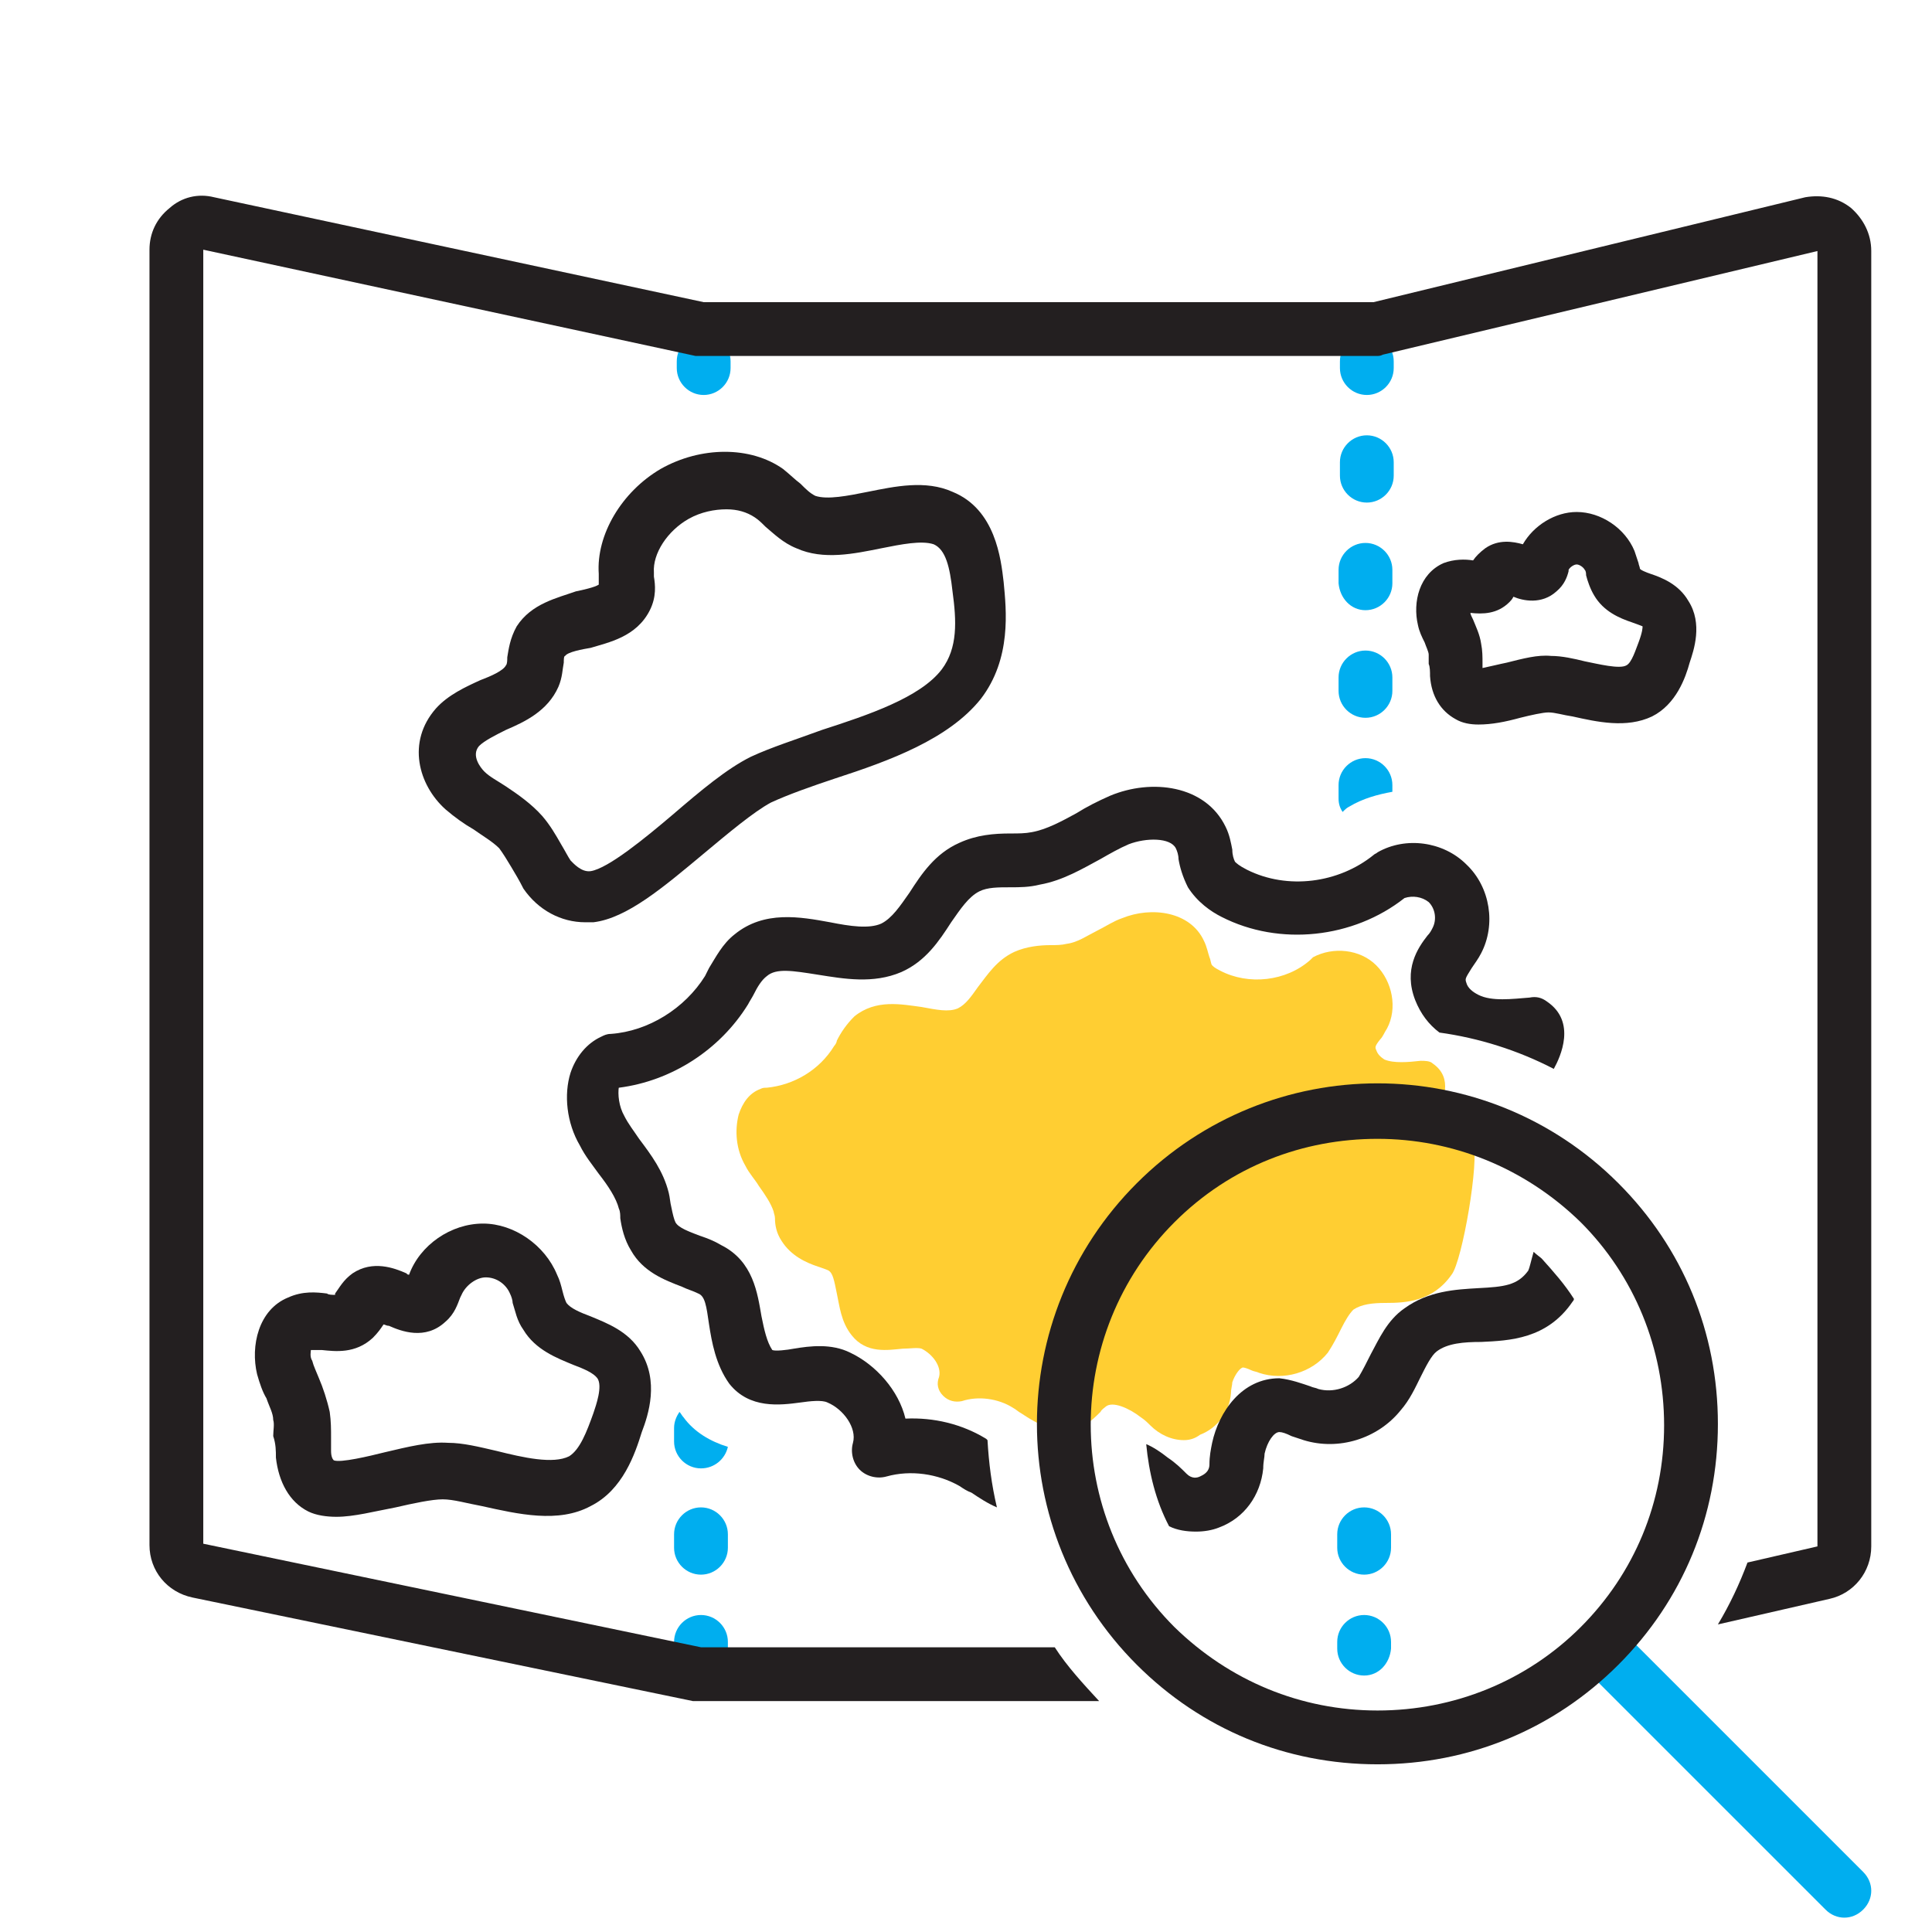 <?xml version="1.0" encoding="UTF-8"?> <svg xmlns="http://www.w3.org/2000/svg" xmlns:xlink="http://www.w3.org/1999/xlink" width="512" zoomAndPan="magnify" viewBox="0 0 384 384" height="512" preserveAspectRatio="xMidYMid meet" version="1.2"><defs><clipPath id="df379b2669"><path d="M 315 324 L 372 324 L 372 381.148 L 315 381.148 Z M 315 324 "></path></clipPath><clipPath id="83b3abf2f6"><path d="M 29.711 38.398 L 372 38.398 L 372 339 L 29.711 339 Z M 29.711 38.398 "></path></clipPath></defs><g id="7f16c39d2d"><path style=" stroke:none;fill-rule:nonzero;fill:#00aeef;fill-opacity:1;" d="M 139.859 78.504 C 136.918 78.504 134.512 76.098 134.512 73.156 L 134.512 71.82 C 134.512 68.879 136.918 66.473 139.859 66.473 C 142.801 66.473 145.207 68.879 145.207 71.82 L 145.207 73.156 C 145.207 76.098 142.801 78.504 139.859 78.504 Z M 139.859 78.504 "></path><path style=" stroke:none;fill-rule:nonzero;fill:#00aeef;fill-opacity:1;" d="M 139.324 333.027 C 136.383 333.027 133.977 330.621 133.977 327.68 L 133.977 326.344 C 133.977 323.402 136.383 320.996 139.324 320.996 C 142.266 320.996 144.672 323.402 144.672 326.344 L 144.672 327.68 C 144.672 330.621 142.266 333.027 139.324 333.027 Z M 139.324 333.027 "></path><path style=" stroke:none;fill-rule:nonzero;fill:#00aeef;fill-opacity:1;" d="M 271.668 78.504 C 268.727 78.504 266.32 76.098 266.32 73.156 L 266.32 71.82 C 266.32 68.879 268.727 66.473 271.668 66.473 C 274.605 66.473 277.012 68.879 277.012 71.82 L 277.012 73.156 C 277.012 76.098 274.605 78.504 271.668 78.504 Z M 271.668 78.504 "></path><path style=" stroke:none;fill-rule:nonzero;fill:#00aeef;fill-opacity:1;" d="M 271.133 333.027 C 270.863 333.027 270.863 333.027 271.133 333.027 C 268.191 333.027 265.785 330.621 265.785 327.68 L 265.785 326.344 C 265.785 323.402 268.191 320.996 271.133 320.996 C 274.074 320.996 276.48 323.402 276.48 326.344 L 276.48 327.68 C 276.211 330.621 274.074 333.027 271.133 333.027 Z M 271.133 333.027 "></path><g clip-rule="nonzero" clip-path="url(#df379b2669)"><path style=" stroke:none;fill-rule:nonzero;fill:#00aeef;fill-opacity:1;" d="M 366.578 381.148 C 365.242 381.148 363.902 380.617 362.836 379.547 L 316.848 333.562 C 314.711 331.422 314.711 328.215 316.848 326.074 C 318.988 323.938 322.195 323.938 324.336 326.074 L 370.32 372.059 C 372.461 374.199 372.461 377.406 370.32 379.547 C 369.25 380.617 367.914 381.148 366.578 381.148 Z M 366.578 381.148 "></path></g><path style=" stroke:none;fill-rule:nonzero;fill:#00aeef;fill-opacity:1;" d="M 139.324 299.605 C 136.383 299.605 133.977 302.012 133.977 304.953 L 133.977 307.629 C 133.977 310.566 136.383 312.973 139.324 312.973 C 142.266 312.973 144.672 310.566 144.672 307.629 L 144.672 304.953 C 144.672 302.012 142.266 299.605 139.324 299.605 Z M 139.324 299.605 "></path><path style=" stroke:none;fill-rule:nonzero;fill:#00aeef;fill-opacity:1;" d="M 135.852 281.695 C 135.582 281.426 135.316 280.891 135.047 280.625 C 134.512 281.426 133.977 282.496 133.977 283.832 L 133.977 286.508 C 133.977 289.445 136.383 291.852 139.324 291.852 C 142 291.852 144.137 289.98 144.672 287.574 C 141.195 286.508 137.988 284.633 135.852 281.695 Z M 135.852 281.695 "></path><path style=" stroke:none;fill-rule:nonzero;fill:#00aeef;fill-opacity:1;" d="M 271.668 99.891 C 274.605 99.891 277.012 97.484 277.012 94.543 L 277.012 91.871 C 277.012 88.93 274.605 86.523 271.668 86.523 C 268.727 86.523 266.32 88.93 266.32 91.871 L 266.32 94.543 C 266.32 97.484 268.727 99.891 271.668 99.891 Z M 271.668 99.891 "></path><path style=" stroke:none;fill-rule:nonzero;fill:#00aeef;fill-opacity:1;" d="M 271.398 121.281 C 271.668 121.281 271.668 121.281 271.398 121.281 C 274.34 121.281 276.746 118.875 276.746 115.934 L 276.746 113.258 C 276.746 110.32 274.34 107.914 271.398 107.914 C 268.457 107.914 266.051 110.32 266.051 113.258 L 266.051 115.934 C 266.32 118.875 268.457 121.281 271.398 121.281 Z M 271.398 121.281 "></path><path style=" stroke:none;fill-rule:nonzero;fill:#00aeef;fill-opacity:1;" d="M 271.133 299.605 C 268.191 299.605 265.785 302.012 265.785 304.953 L 265.785 307.629 C 265.785 310.566 268.191 312.973 271.133 312.973 C 274.074 312.973 276.48 310.566 276.48 307.629 L 276.48 304.953 C 276.48 302.012 274.074 299.605 271.133 299.605 Z M 271.133 299.605 "></path><path style=" stroke:none;fill-rule:nonzero;fill:#00aeef;fill-opacity:1;" d="M 268.191 160.312 C 270.863 158.711 273.805 157.906 276.746 157.375 L 276.746 156.035 C 276.746 153.094 274.34 150.688 271.398 150.688 C 268.457 150.688 266.051 153.094 266.051 156.035 L 266.051 158.711 C 266.051 159.781 266.32 160.582 266.855 161.383 C 267.391 160.848 267.656 160.582 268.191 160.312 Z M 268.191 160.312 "></path><path style=" stroke:none;fill-rule:nonzero;fill:#00aeef;fill-opacity:1;" d="M 271.398 142.668 C 274.34 142.668 276.746 140.262 276.746 137.32 L 276.746 134.648 C 276.746 131.707 274.34 129.301 271.398 129.301 C 268.457 129.301 266.051 131.707 266.051 134.648 L 266.051 137.32 C 266.051 140.262 268.457 142.668 271.398 142.668 Z M 271.398 142.668 "></path><path style=" stroke:none;fill-rule:nonzero;fill:#ffce32;fill-opacity:1;" d="M 235.305 286.238 C 232.898 286.238 230.492 285.168 228.621 283.297 C 228.086 282.762 227.551 282.227 226.75 281.695 C 224.344 279.82 221.137 278.484 219.801 279.555 C 219.531 279.82 218.996 280.09 218.73 280.625 C 217.93 281.426 216.859 282.496 215.523 283.297 C 210.711 285.703 206.164 283.031 202.957 280.891 C 202.422 280.625 201.887 280.09 201.352 279.82 C 198.41 277.949 194.402 277.414 191.191 278.484 C 189.855 278.754 188.52 278.484 187.449 277.414 C 186.379 276.348 186.113 275.008 186.648 273.672 C 187.184 271.535 185.312 269.129 183.172 268.059 C 182.371 267.793 180.766 268.059 179.43 268.059 C 176.488 268.324 172.211 269.129 169.27 265.387 C 167.129 262.711 166.863 259.504 166.328 257.098 C 165.793 254.422 165.527 253.086 164.723 252.551 C 164.191 252.285 163.387 252.016 162.586 251.75 C 160.18 250.949 157.238 249.609 155.367 246.672 C 154.297 245.066 154.031 243.461 154.031 242.125 C 154.031 241.59 153.762 241.055 153.762 240.789 C 153.227 239.184 152.16 237.578 150.82 235.707 C 150.02 234.371 148.949 233.301 148.148 231.699 C 146.277 228.488 146.008 224.746 146.812 221.539 C 147.613 219.133 148.949 217.262 151.09 216.457 C 151.625 216.191 151.891 216.191 152.426 216.191 C 157.773 215.656 162.852 212.715 165.793 207.902 C 166.062 207.637 166.328 207.102 166.328 206.836 C 167.129 205.23 168.199 203.625 169.805 202.023 C 174.082 198.547 179.16 199.617 183.172 200.148 C 186.113 200.684 188.52 201.219 190.391 200.418 C 191.996 199.617 193.062 198.012 194.402 196.141 C 196.273 193.734 198.145 190.793 201.621 189.188 C 204.027 188.117 206.699 187.852 208.836 187.852 C 209.906 187.852 210.977 187.852 212.047 187.586 C 214.184 187.316 216.055 185.98 218.195 184.91 C 219.801 184.109 221.402 183.039 223.008 182.504 C 228.891 180.098 236.645 181.168 239.316 187.051 C 239.852 188.117 240.117 189.457 240.387 190.258 C 240.652 190.793 240.652 191.594 240.922 191.863 C 241.188 192.129 241.457 192.398 242.523 192.93 C 248.141 195.871 255.625 195.07 260.438 190.793 C 260.703 190.523 260.703 190.523 260.973 190.258 C 264.984 188.117 270.328 188.652 273.539 191.863 C 276.746 195.07 277.816 200.418 275.676 204.43 C 275.141 205.23 274.875 206.031 274.34 206.566 C 273.27 207.902 273.27 208.172 273.539 208.707 C 273.805 209.508 274.34 210.043 275.141 210.578 C 277.012 211.379 279.953 211.113 282.359 210.844 C 283.164 210.844 284.23 210.844 284.766 211.379 C 289.043 214.32 286.637 219.133 285.836 220.738 C 285.57 221.27 285.035 222.34 285.035 222.609 C 285.301 223.145 287.172 224.211 289.848 224.746 C 291.184 225.016 292.254 225.816 292.789 227.152 C 294.125 230.359 290.648 250.68 288.512 253.355 C 284.766 258.699 279.418 258.969 275.41 258.969 C 272.734 258.969 270.598 259.234 268.992 260.305 C 268.191 261.105 267.391 262.445 266.586 264.047 C 265.785 265.652 264.984 267.258 263.914 268.859 C 260.703 272.871 255.09 274.477 250.277 272.871 C 249.742 272.605 249.207 272.605 248.672 272.336 C 248.141 272.07 247.336 271.801 247.07 271.801 C 246.535 271.801 245.465 273.137 244.93 274.742 C 244.93 275.277 244.664 276.078 244.664 276.883 C 244.395 280.625 241.988 283.832 238.516 285.168 C 237.445 285.973 236.375 286.238 235.305 286.238 Z M 267.121 257.633 Z M 267.121 257.633 "></path><path style=" stroke:none;fill-rule:nonzero;fill:#231f20;fill-opacity:1;" d="M 54.84 289.715 C 55.375 294.527 57.516 298.535 61.258 300.41 C 62.863 301.211 65 301.477 66.871 301.477 C 70.348 301.477 74.359 300.41 78.637 299.605 C 82.109 298.805 85.855 298.004 87.992 298.004 C 90.133 298.004 92.805 298.805 95.746 299.34 C 102.965 300.941 110.984 302.816 117.402 299.34 C 123.82 296.133 126.227 288.914 127.562 284.633 C 128.898 281.16 131.039 274.477 127.293 268.594 C 124.887 264.582 120.609 262.98 117.402 261.641 C 115.262 260.84 113.391 260.039 112.59 258.969 C 112.324 258.434 112.055 257.633 111.789 256.562 C 111.52 255.492 111.254 254.422 110.719 253.355 C 108.312 247.473 102.164 243.195 96.016 243.195 C 89.598 243.195 83.449 247.473 81.309 253.355 C 81.043 253.355 81.043 253.355 80.773 253.086 C 78.367 252.016 74.09 250.414 70.082 253.086 C 68.207 254.422 67.406 256.027 66.605 257.098 C 66.605 257.098 66.605 257.363 66.605 257.363 C 66.07 257.363 65.27 257.363 65 257.098 C 62.863 256.828 60.188 256.562 57.246 257.898 C 51.367 260.305 49.762 267.523 51.098 273.137 C 51.633 275.012 52.168 276.613 52.969 277.949 C 53.504 279.555 54.305 280.891 54.305 282.227 C 54.574 283.031 54.305 284.367 54.305 285.438 C 54.84 287.039 54.84 288.379 54.84 289.715 Z M 61.793 268.324 C 62.328 268.324 63.395 268.324 63.93 268.324 C 66.605 268.594 70.613 269.129 74.09 265.918 C 75.16 264.852 75.695 264.047 76.23 263.246 C 76.496 263.246 76.766 263.512 77.297 263.512 C 79.703 264.582 84.516 266.453 88.527 262.711 C 90.398 261.105 90.934 259.234 91.469 257.898 L 91.734 257.363 C 92.539 255.492 94.676 253.887 96.547 253.887 C 98.688 253.887 100.559 255.227 101.359 257.098 C 101.629 257.633 101.895 258.434 101.895 258.969 C 102.43 260.574 102.699 262.445 104.035 264.316 C 106.441 268.324 110.719 269.93 113.926 271.266 C 116.066 272.07 117.938 272.871 118.738 273.941 C 119.809 275.543 118.473 279.289 117.938 280.891 C 116.602 284.633 115.262 288.109 113.125 289.445 C 109.918 291.051 104.035 289.715 98.688 288.379 C 95.211 287.574 92.004 286.773 89.062 286.773 C 85.32 286.508 81.043 287.574 76.496 288.645 C 73.289 289.445 67.676 290.785 66.336 290.25 C 66.07 289.98 65.801 289.445 65.801 288.379 C 65.801 287.574 65.801 286.508 65.801 285.703 C 65.801 284.102 65.801 282.496 65.535 280.625 C 65 278.219 64.199 275.812 63.395 273.941 C 62.863 272.602 62.328 271.535 62.059 270.465 C 61.523 269.664 61.793 268.594 61.793 268.324 Z M 61.793 268.324 "></path><path style=" stroke:none;fill-rule:nonzero;fill:#231f20;fill-opacity:1;" d="M 284.23 134.379 C 284.5 138.391 286.371 141.332 289.312 142.938 C 290.648 143.738 292.254 144.004 293.855 144.004 C 296.531 144.004 299.203 143.473 302.145 142.668 C 304.285 142.133 306.691 141.598 307.758 141.598 C 309.098 141.598 310.699 142.133 312.57 142.402 C 317.383 143.473 323.266 144.809 328.348 142.402 C 333.16 139.996 335.031 134.648 335.832 131.707 C 336.633 129.301 338.504 123.953 335.562 119.41 C 333.691 116.199 330.484 114.863 328.078 114.062 C 327.277 113.793 325.941 113.258 325.941 112.992 C 325.941 112.727 325.672 112.191 325.672 111.922 C 325.406 111.121 325.137 110.32 324.871 109.516 C 323 104.973 318.188 101.762 313.375 101.762 C 309.098 101.762 304.82 104.438 302.68 108.18 C 300.809 107.645 297.867 107.109 295.195 108.98 C 294.125 109.785 293.32 110.586 292.789 111.387 C 291.184 111.121 289.043 111.121 286.906 111.922 C 282.094 114.062 280.758 119.676 281.824 124.223 C 282.094 125.559 282.629 126.629 283.164 127.695 C 283.43 128.5 283.965 129.566 283.965 130.102 C 283.965 130.637 283.965 131.172 283.965 131.973 C 284.23 132.508 284.23 133.578 284.23 134.379 Z M 300.008 119.676 C 300.273 119.41 300.539 119.141 300.809 118.605 C 302.68 119.41 306.422 120.211 309.363 117.539 C 310.969 116.199 311.504 114.598 311.77 113.527 L 311.77 113.258 C 312.039 112.727 312.84 112.191 313.375 112.191 C 313.91 112.191 314.711 112.727 314.977 113.258 C 315.246 113.527 315.246 114.062 315.246 114.328 C 315.512 115.398 316.047 117.004 316.848 118.34 C 318.723 121.547 321.93 122.883 324.336 123.688 C 325.137 123.953 326.473 124.488 326.473 124.488 C 326.473 124.754 326.473 125.559 325.672 127.695 C 325.137 129.035 324.336 131.707 323.266 132.242 C 321.93 133.043 317.652 131.973 314.977 131.441 C 312.84 130.906 310.434 130.371 308.293 130.371 C 305.621 130.102 302.68 130.906 299.473 131.707 C 298.133 131.973 295.996 132.508 294.66 132.777 C 294.66 132.508 294.66 131.973 294.66 131.707 C 294.66 130.637 294.66 129.301 294.391 127.965 C 294.125 126.094 293.32 124.488 292.789 123.152 C 292.52 122.617 292.254 122.082 292.254 121.816 C 294.66 122.082 297.602 122.082 300.008 119.676 Z M 300.008 119.676 "></path><path style=" stroke:none;fill-rule:nonzero;fill:#231f20;fill-opacity:1;" d="M 102.699 124.488 C 101.359 126.895 101.094 129.035 100.824 130.637 C 100.824 131.172 100.824 131.973 100.559 132.242 C 100.023 133.312 97.617 134.379 95.48 135.184 C 92.539 136.52 89.062 138.125 86.656 140.797 C 80.773 147.48 83.18 156.035 88.527 160.848 C 90.398 162.453 92.27 163.789 94.141 164.859 C 96.016 166.195 97.887 167.266 99.223 168.602 C 100.023 169.672 100.824 171.008 101.629 172.344 C 102.43 173.684 103.23 175.02 104.035 176.621 C 106.977 180.902 111.52 183.309 116.332 183.309 C 116.867 183.309 117.402 183.309 117.938 183.309 C 124.621 182.504 131.84 176.355 139.859 169.672 C 144.672 165.66 149.754 161.383 153.227 159.512 C 156.703 157.906 161.25 156.305 166.062 154.699 C 176.754 151.223 188.52 146.945 194.934 138.926 C 201.086 130.906 200.016 121.281 199.48 115.664 C 198.945 111.121 197.875 101.23 189.32 97.754 C 183.973 95.348 177.824 96.684 172.477 97.754 C 168.469 98.555 164.457 99.355 162.051 98.555 C 160.98 98.02 160.18 97.219 159.109 96.148 C 158.039 95.348 156.973 94.277 155.633 93.207 C 149.219 88.664 139.324 88.664 131.305 93.207 C 123.551 97.754 118.473 106.309 119.008 114.062 C 119.008 114.328 119.008 114.863 119.008 115.133 C 119.008 115.398 119.008 115.934 119.008 116.199 C 118.203 116.734 115.797 117.27 114.461 117.539 C 110.719 118.875 105.637 119.945 102.699 124.488 Z M 129.164 121.281 C 130.504 118.605 130.234 116.199 129.969 114.598 C 129.969 114.328 129.969 114.062 129.969 113.793 C 129.699 110.051 132.641 105.508 136.918 103.102 C 139.324 101.762 142 101.23 144.406 101.23 C 146.543 101.23 148.414 101.762 150.02 102.832 C 150.82 103.367 151.355 103.902 152.16 104.703 C 153.762 106.039 155.633 107.914 158.309 108.98 C 163.656 111.387 169.805 110.051 175.152 108.98 C 179.16 108.18 183.172 107.379 185.578 108.18 C 187.984 109.25 188.785 112.727 189.32 117.539 C 190.121 123.418 190.391 128.766 187.184 133.043 C 182.906 138.66 172.477 142.133 163.387 145.074 C 158.309 146.945 153.227 148.551 149.219 150.422 C 144.406 152.828 139.324 157.105 133.711 161.918 C 128.363 166.465 120.879 172.613 117.402 173.148 C 115.531 173.414 113.926 171.543 113.391 171.008 C 112.855 170.207 112.324 169.137 111.52 167.801 C 110.449 165.93 109.383 164.059 107.777 162.188 C 105.637 159.781 102.965 157.906 100.559 156.305 C 98.953 155.234 97.352 154.434 96.281 153.363 C 95.48 152.562 93.609 150.156 95.211 148.281 C 96.281 147.215 98.422 146.145 100.559 145.074 C 104.301 143.473 108.848 141.332 110.984 136.52 C 111.789 134.648 111.789 133.043 112.055 131.707 C 112.055 131.172 112.055 130.371 112.324 130.371 C 112.855 129.566 115.797 129.035 117.402 128.766 C 120.879 127.695 126.492 126.629 129.164 121.281 Z M 129.164 121.281 "></path><path style=" stroke:none;fill-rule:nonzero;fill:#231f20;fill-opacity:1;" d="M 304.82 248.809 C 304.285 250.68 304.016 252.016 303.75 252.551 C 301.609 255.492 298.938 255.762 293.855 256.027 C 289.312 256.293 283.965 256.562 279.152 260.039 C 275.676 262.445 274.074 266.188 272.469 269.129 C 271.668 270.73 270.863 272.336 270.062 273.672 C 268.191 275.812 264.984 276.883 262.043 276.078 C 261.508 275.812 260.973 275.812 260.438 275.543 C 258.832 275.012 256.695 274.207 254.289 273.941 C 246.801 273.941 242.258 280.625 240.922 286.773 C 240.652 288.109 240.387 289.445 240.387 291.051 C 240.387 292.656 239.051 293.191 238.516 293.457 C 237.98 293.727 236.91 293.992 235.84 292.922 C 234.77 291.852 233.703 290.785 232.098 289.715 C 230.762 288.645 229.156 287.574 227.82 287.039 C 228.355 292.656 229.691 298.27 232.363 303.348 C 233.969 304.152 235.84 304.418 237.711 304.418 C 239.316 304.418 240.922 304.152 242.258 303.617 C 247.336 301.746 250.547 297.199 251.078 291.852 C 251.078 290.516 251.348 289.715 251.348 288.914 C 251.883 286.508 253.219 284.633 254.289 284.633 C 254.824 284.633 255.625 284.902 256.695 285.438 C 257.496 285.703 258.297 285.973 259.102 286.238 C 266.051 288.379 273.805 285.973 278.352 280.355 C 280.223 278.219 281.293 275.812 282.359 273.672 C 283.43 271.535 284.5 269.395 285.57 268.594 C 287.707 266.988 290.918 266.723 294.391 266.723 C 300.008 266.453 307.492 266.188 312.57 258.699 C 312.57 258.699 312.84 258.434 312.84 258.168 C 310.969 255.227 308.828 252.82 306.422 250.145 C 306.156 249.879 305.352 249.344 304.82 248.809 Z M 304.82 248.809 "></path><path style=" stroke:none;fill-rule:nonzero;fill:#231f20;fill-opacity:1;" d="M 123.016 216.191 C 133.445 214.855 143.066 208.707 148.684 199.617 C 148.949 199.082 149.484 198.277 149.754 197.742 C 150.555 196.141 151.355 194.805 152.426 194 C 154.297 192.398 157.504 192.93 162.586 193.734 C 167.664 194.535 173.547 195.605 179.16 193.199 C 183.973 191.059 186.648 187.051 189.055 183.309 C 190.926 180.633 192.527 178.227 194.668 177.156 C 196.273 176.355 198.41 176.355 200.816 176.355 C 202.688 176.355 204.559 176.355 206.699 175.82 C 211.242 175.02 215.254 172.613 218.73 170.742 C 220.602 169.672 222.473 168.602 224.344 167.801 C 227.82 166.465 232.633 166.465 233.703 168.602 C 233.969 169.137 234.238 169.938 234.238 170.742 C 234.504 172.344 235.039 174.215 236.109 176.355 C 237.98 179.297 240.652 181.168 242.793 182.238 C 254.289 188.117 268.992 186.516 279.152 178.496 C 280.758 177.961 282.629 178.227 283.965 179.297 C 285.301 180.633 285.57 182.773 284.766 184.375 C 284.5 184.91 284.23 185.445 283.699 185.98 C 281.824 188.387 278.887 192.664 281.293 198.812 C 282.359 201.488 283.965 203.625 286.105 205.23 C 293.855 206.301 301.609 208.707 308.828 212.449 C 310.164 210.043 313.375 203.09 307.492 199.082 C 306.422 198.277 305.352 198.012 304.016 198.277 C 300.539 198.547 296.531 199.082 293.855 197.742 C 292.789 197.211 291.719 196.406 291.449 195.336 C 291.184 194.535 291.184 194.535 292.52 192.398 C 293.055 191.594 293.855 190.523 294.391 189.457 C 297.332 183.84 296.262 176.355 291.449 171.809 C 286.906 167.266 279.418 166.195 273.805 169.402 C 273.539 169.672 273.27 169.672 273.004 169.938 C 266.051 175.555 255.891 176.891 247.871 172.879 C 246.27 172.078 245.734 171.543 245.465 171.277 C 245.199 170.742 244.93 169.938 244.93 168.871 C 244.664 167.531 244.395 165.93 243.594 164.324 C 239.582 156.035 228.891 154.699 220.602 158.176 C 218.195 159.246 216.055 160.312 213.918 161.652 C 210.977 163.254 208.035 164.859 205.094 165.395 C 203.758 165.66 202.422 165.66 200.816 165.66 C 197.609 165.66 194.133 165.93 190.656 167.531 C 185.844 169.672 183.172 173.684 180.766 177.426 C 178.895 180.098 177.289 182.504 175.152 183.574 C 172.746 184.645 169 184.109 164.992 183.309 C 159.109 182.238 151.891 180.902 146.008 185.715 C 143.602 187.586 142.266 190.258 140.93 192.398 C 140.66 192.93 140.395 193.465 140.129 194 C 136.117 200.418 128.898 204.961 121.414 205.496 C 120.609 205.496 120.074 205.766 119.539 206.031 C 116.602 207.367 114.461 210.043 113.391 213.25 C 112.055 217.527 112.59 223.145 115.262 227.688 C 116.332 229.828 117.668 231.43 119.008 233.301 C 120.879 235.707 122.48 238.113 123.016 240.254 C 123.285 240.789 123.285 241.59 123.285 242.125 C 123.551 243.996 124.086 246.402 125.422 248.543 C 127.828 252.82 132.105 254.422 135.582 255.762 C 136.652 256.293 137.723 256.562 138.789 257.098 C 140.129 257.633 140.395 259.504 140.93 263.246 C 141.465 266.723 142.266 271.266 144.941 275.008 C 148.949 280.09 155.098 279.289 159.109 278.754 C 160.98 278.484 163.387 278.219 164.457 278.754 C 167.664 280.09 170.34 283.832 169.535 286.773 C 169 288.645 169.535 290.785 170.875 292.121 C 172.211 293.457 174.348 293.992 176.219 293.457 C 181.031 292.121 186.379 292.922 190.656 295.328 C 191.461 295.863 192.262 296.398 193.062 296.664 C 194.668 297.734 196.273 298.805 198.145 299.605 C 197.074 295.062 196.539 290.785 196.273 286.238 C 196.273 286.238 196.004 285.973 196.004 285.973 C 191.191 283.031 185.578 281.695 179.965 281.961 C 178.625 276.348 174.082 271.266 169 268.859 C 165.258 266.988 160.98 267.523 157.773 268.059 C 156.438 268.324 154.031 268.594 153.496 268.324 C 152.426 266.723 151.891 264.316 151.355 261.641 C 150.555 257.098 149.754 250.68 143.336 247.473 C 142 246.672 140.66 246.137 139.059 245.602 C 136.918 244.797 134.781 243.996 134.246 242.926 C 133.977 242.391 133.711 241.324 133.445 239.984 C 133.176 238.918 133.176 238.113 132.91 237.047 C 131.84 232.766 129.434 229.559 127.027 226.352 C 125.957 224.746 124.887 223.41 124.086 221.805 C 123.016 219.934 122.75 217.527 123.016 215.926 C 122.75 216.457 123.016 216.191 123.016 216.191 Z M 123.016 216.191 "></path><g clip-rule="nonzero" clip-path="url(#83b3abf2f6)"><path style=" stroke:none;fill-rule:nonzero;fill:#231f20;fill-opacity:1;" d="M 367.914 41.34 C 365.242 39.203 362.031 38.668 358.824 39.203 L 273.004 60.055 L 139.859 60.055 L 42.543 39.203 C 39.336 38.398 36.125 39.203 33.719 41.34 C 31.047 43.48 29.711 46.422 29.711 49.629 L 29.711 307.094 C 29.711 312.172 33.184 316.449 38.266 317.52 L 137.723 338.105 C 137.988 338.105 138.523 338.105 138.789 338.105 L 218.461 338.105 C 215.254 334.629 212.047 331.156 209.641 327.41 L 139.324 327.41 L 40.402 306.824 L 40.402 49.629 L 138.258 70.75 C 138.523 70.75 139.059 70.75 139.324 70.75 L 273.539 70.75 C 274.074 70.75 274.34 70.75 274.875 70.484 L 361.23 49.895 L 361.23 307.359 L 347.328 310.566 C 345.723 314.848 343.852 318.855 341.445 322.867 L 363.637 317.785 C 368.449 316.719 371.926 312.441 371.926 307.359 L 371.926 49.895 C 371.926 46.422 370.32 43.48 367.914 41.34 Z M 367.914 41.34 "></path></g><path style=" stroke:none;fill-rule:nonzero;fill:#231f20;fill-opacity:1;" d="M 321.66 235.172 C 295.195 208.707 252.418 208.707 225.949 235.172 C 199.48 261.641 199.48 304.418 225.949 330.887 C 238.781 343.719 255.625 350.672 273.805 350.672 C 291.984 350.672 308.828 343.719 321.66 330.887 C 334.496 318.055 341.445 301.211 341.445 283.031 C 341.445 264.852 334.496 248.008 321.66 235.172 Z M 314.176 323.402 C 303.48 334.094 289.043 339.977 273.805 339.977 C 258.566 339.977 244.395 334.094 233.434 323.402 C 211.242 301.211 211.242 265.117 233.434 242.926 C 244.664 231.699 259.102 226.352 273.805 226.352 C 288.512 226.352 302.945 231.965 314.176 242.926 C 324.871 253.621 330.754 268.059 330.754 283.297 C 330.754 298.535 324.871 312.707 314.176 323.402 Z M 314.176 323.402 "></path></g></svg> 